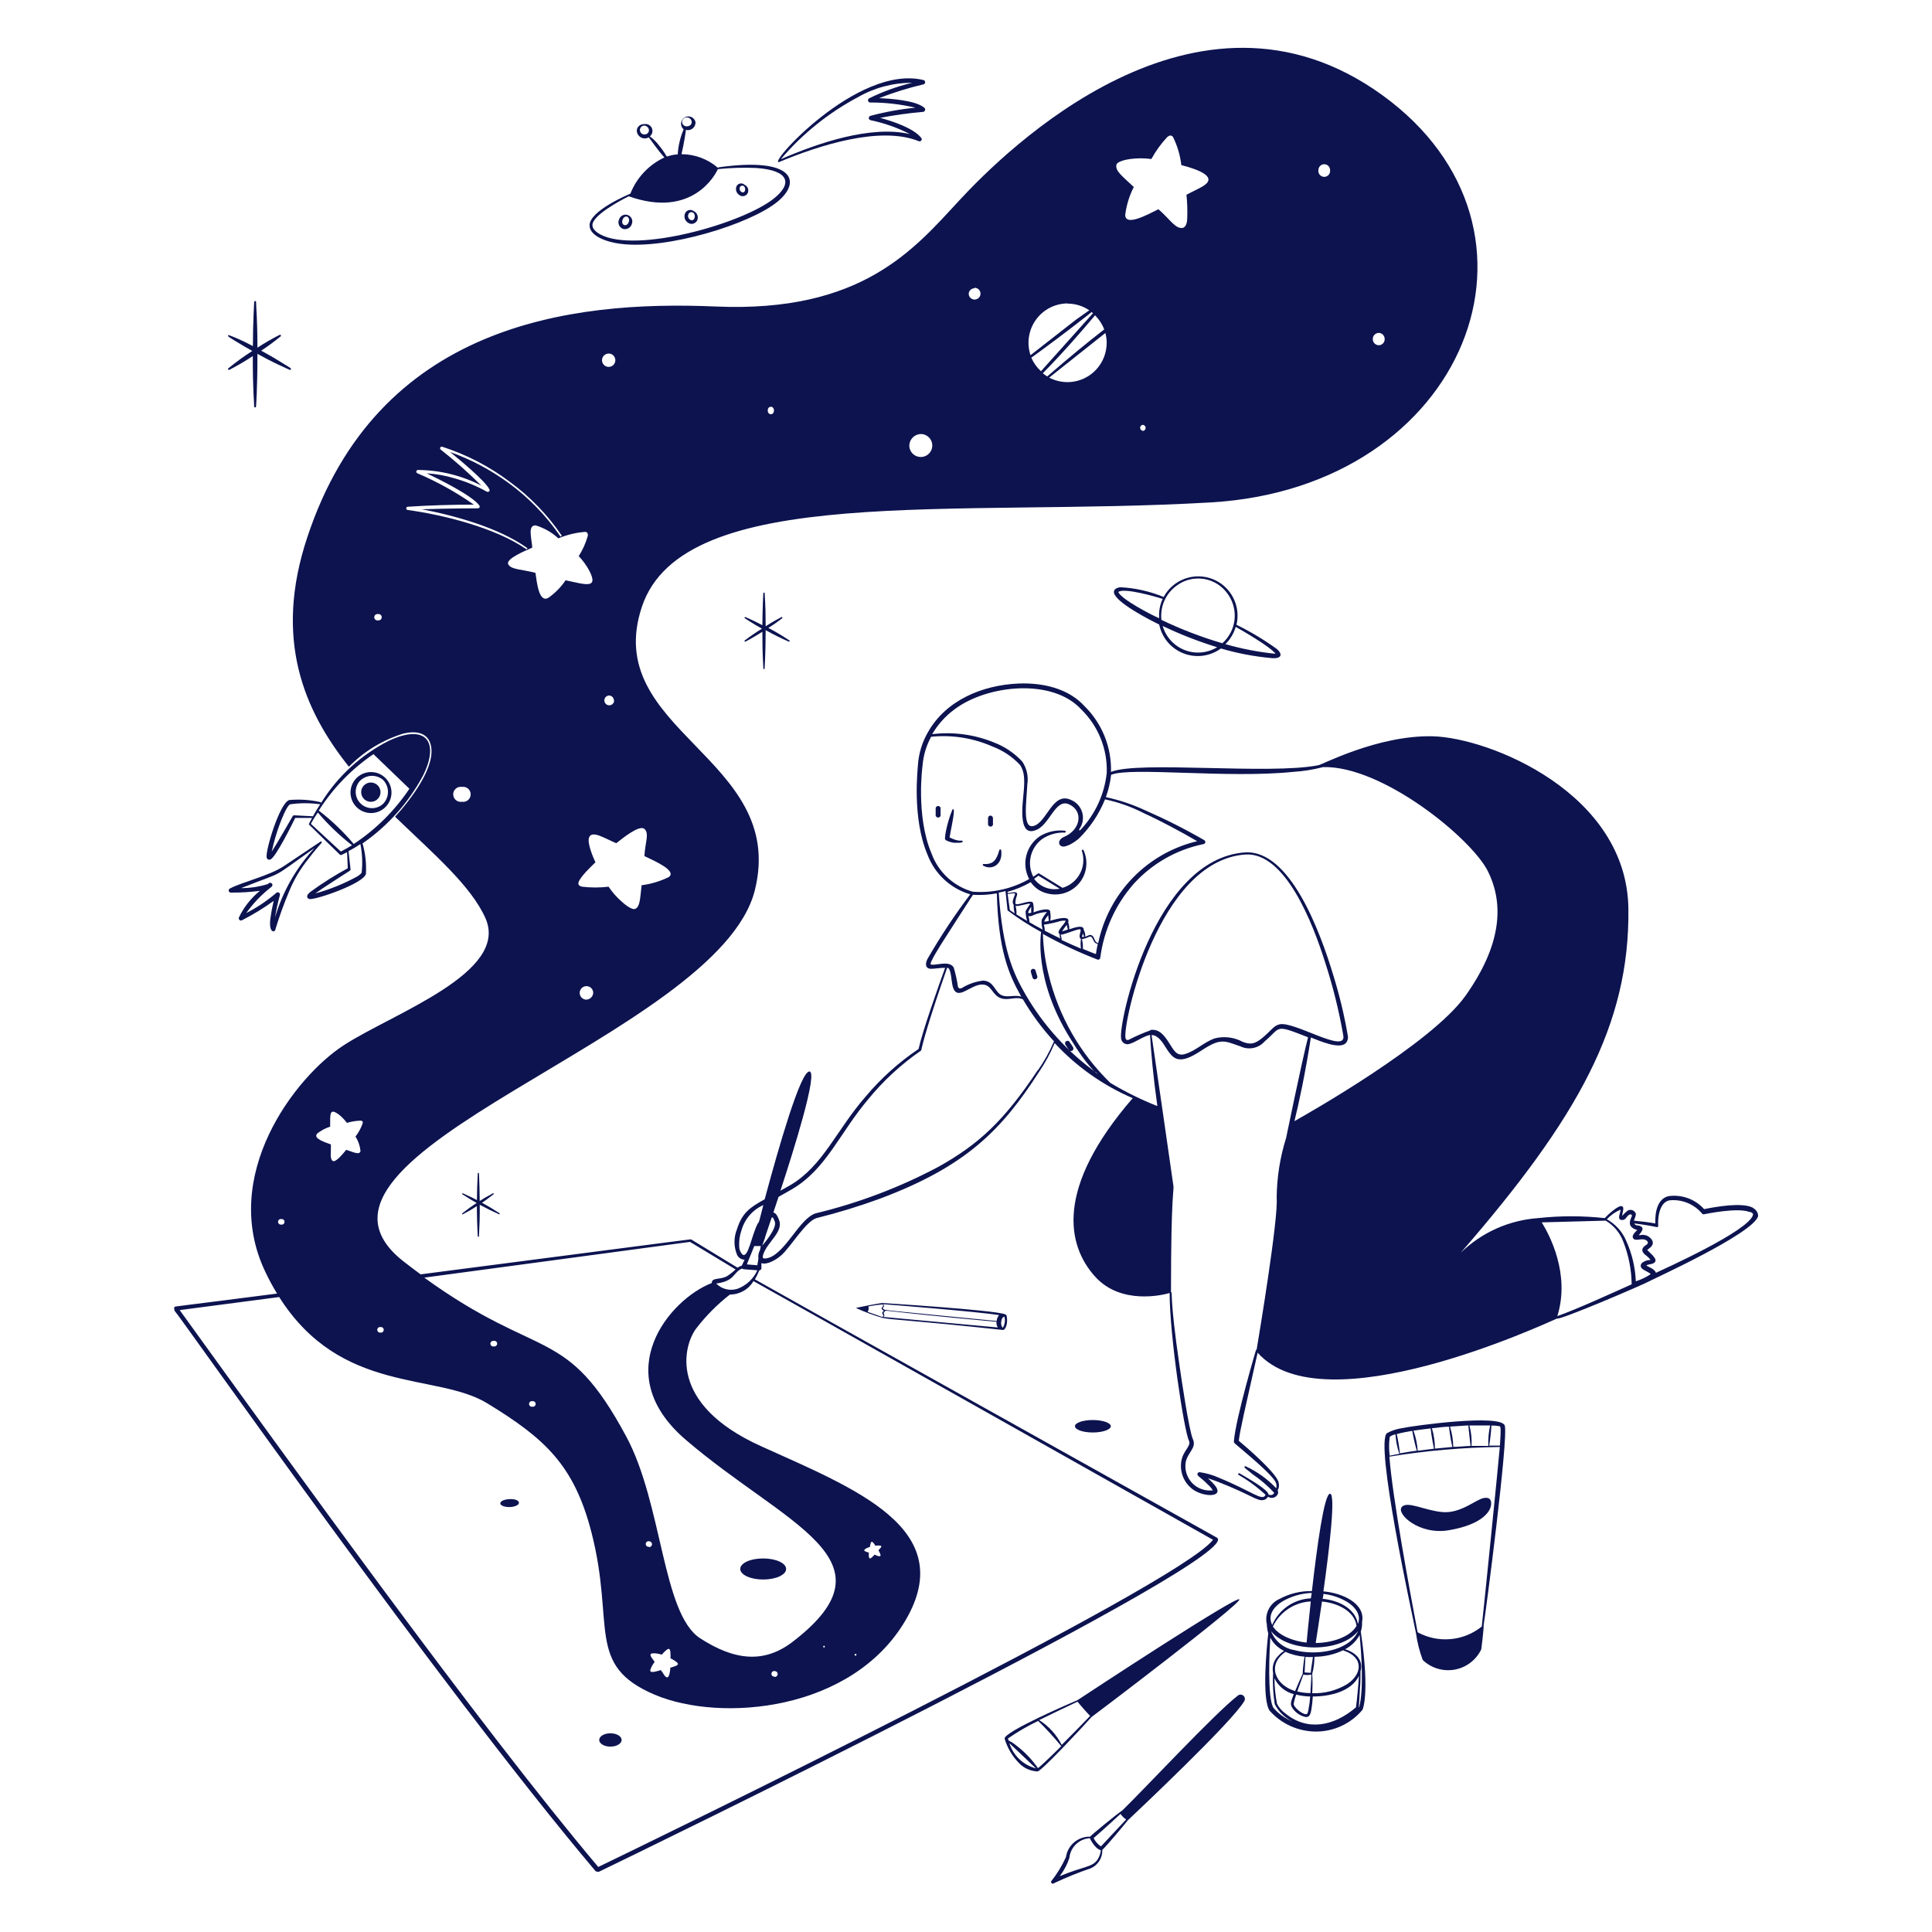 <svg width="207" height="207" viewBox="0 0 207 207" fill="none" xmlns="http://www.w3.org/2000/svg">
<g id="2. Being Creative 1">
<g id="Group">
<path id="Vector" fill-rule="evenodd" clip-rule="evenodd" d="M120.257 193.968C122.534 191.765 130.12 183.619 132.573 181.715C132.648 181.635 132.75 181.583 132.86 181.57C132.968 181.557 133.079 181.584 133.171 181.644C133.262 181.705 133.33 181.797 133.361 181.902C133.392 182.008 133.384 182.121 133.339 182.222C132.118 184.427 121.468 194.435 120.847 195.024C120.422 195.553 118.601 197.747 118.104 198.202C118.119 198.615 118.012 199.021 117.794 199.371C117.576 199.723 117.259 200 116.883 200.169C115.549 200.622 114.243 201.151 112.97 201.752C112.784 201.917 112.567 201.752 112.618 201.577C113.257 200.777 113.792 199.9 114.212 198.968C114.303 198.351 114.616 197.788 115.093 197.386C115.569 196.985 116.176 196.77 116.8 196.784C116.872 196.65 119.615 194.394 120.257 193.968ZM116.769 196.949C116.21 196.981 115.68 197.215 115.278 197.604C114.876 197.994 114.625 198.513 114.575 199.072C114.342 199.774 113.992 200.432 113.54 201.018C116.158 199.93 117.048 200.086 117.617 199.205C117.798 198.914 117.911 198.584 117.949 198.244C117.224 198.046 116.717 196.825 116.769 196.949ZM120.05 194.352C119.242 195.086 118.404 195.873 117.172 196.94C117.353 197.299 117.624 197.606 117.959 197.83L120.66 194.941C120.422 194.789 120.218 194.587 120.06 194.352H120.05ZM115.444 182.16C116.624 181.384 132.635 170.847 132.791 171.365C132.946 171.882 117.079 183.888 116.945 183.971C116.272 184.737 111.77 189.591 111.18 189.798C110.429 189.77 109.718 189.456 109.193 188.918C108.473 188.184 107.94 187.285 107.64 186.3C107.443 185.596 114.802 182.429 115.444 182.16ZM108.147 186.766C108.351 187.422 108.72 188.015 109.218 188.487C109.716 188.961 110.328 189.298 110.993 189.467C110.248 188.763 108.675 187.263 108.147 186.766ZM111.252 184.375C110.116 184.916 109.025 185.55 107.992 186.269C108.127 186.714 107.992 186.269 109.027 187.128C109.867 187.787 110.604 188.568 111.211 189.446C111.728 189.062 113.829 186.973 113.705 187.087C112.93 186.136 112.1 185.231 111.221 184.375H111.252ZM115.485 182.305C113.778 183.102 112.639 183.661 111.345 184.292C112.372 184.948 113.205 185.866 113.757 186.952C114.378 186.331 116.489 184.189 116.8 183.847C116.5 183.557 115.713 182.657 115.454 182.326L115.485 182.305ZM140.563 170.475C141.091 165.838 141.868 160.073 142.499 160.042C143.13 160.011 142.447 165.838 141.795 170.506C143.865 170.682 146.328 171.82 145.935 173.787C145.954 174.137 145.908 174.488 145.801 174.822C146.836 181.849 145.914 183.298 145.987 183.185C145.384 183.911 144.63 184.496 143.777 184.9C142.924 185.304 141.993 185.517 141.05 185.524C140.103 185.529 139.165 185.331 138.299 184.947C137.434 184.561 136.661 183.995 136.03 183.288C135.171 181.994 135.72 176.53 135.885 175.008C135.794 174.688 135.741 174.358 135.73 174.025C135.605 173.481 135.676 172.91 135.929 172.412C136.183 171.914 136.603 171.522 137.117 171.303C138.175 170.735 139.363 170.45 140.563 170.475ZM145.604 179.562C144.786 181.239 142.499 181.767 140.657 181.767C140.632 182.263 140.576 182.757 140.491 183.247C140.408 183.64 140.315 183.982 139.911 183.971C139.329 183.853 138.816 183.511 138.483 183.019C138.214 182.615 138.276 182.408 138.618 181.518C138.169 181.401 137.752 181.188 137.395 180.893C137.037 180.598 136.748 180.229 136.548 179.811C136.552 180.735 136.646 181.657 136.827 182.564C137.045 182.975 137.358 183.33 137.738 183.599C140.077 185.503 142.913 184.965 145.283 182.926C145.387 182.16 145.531 180.659 145.604 179.562ZM136.103 175.422C136.03 176.674 135.751 181.963 136.454 182.998C136.996 183.628 137.681 184.118 138.452 184.427C137.644 184.032 136.987 183.386 136.579 182.584C136.401 181.476 136.342 180.352 136.403 179.231C136.337 178.917 136.349 178.592 136.438 178.283C136.526 177.975 136.688 177.693 136.91 177.461C137.645 176.612 137.821 177.099 137.148 176.633C136.708 176.336 136.348 175.934 136.103 175.464V175.422ZM138.887 181.529C138.762 181.864 138.668 182.211 138.607 182.564C138.607 182.916 139.539 183.702 139.953 183.661C140.098 183.661 140.139 183.443 140.191 183.185C140.283 182.716 140.345 182.243 140.377 181.767C139.874 181.756 139.375 181.691 138.887 181.57V181.529ZM145.676 175.174C145.321 175.829 144.777 176.363 144.113 176.706C145.304 177.078 146.09 177.875 145.769 179.086C145.769 179.738 145.769 180.38 145.707 180.959C145.604 183.123 145.531 183.029 145.635 182.874C146.121 181.032 145.873 177.161 145.676 175.215V175.174ZM143.938 176.799C142.97 177.267 141.908 177.511 140.833 177.513C140.834 178.131 140.754 178.747 140.594 179.345C140.637 180.034 140.637 180.726 140.594 181.415C141.891 181.459 143.173 181.132 144.289 180.473C145.935 179.438 146.194 177.565 143.938 176.84V176.799ZM139.663 179.386C139.601 179.531 139.083 180.97 138.99 181.228C139.454 181.341 139.93 181.4 140.408 181.404C140.408 180.897 140.512 179.924 140.501 179.417C140.225 179.478 139.941 179.481 139.663 179.428V179.386ZM137.728 176.985C135.74 178.351 136.579 180.525 138.763 181.187C138.98 180.639 139.321 179.873 139.57 179.345C139.598 178.726 139.667 178.111 139.777 177.502C139.07 177.448 138.376 177.273 137.728 176.985ZM139.87 177.513L139.777 179.19C139.953 179.19 140.522 179.272 140.46 179.19C140.398 179.107 140.594 178.217 140.667 177.534C140.398 177.554 140.129 177.544 139.87 177.523V177.513ZM145.5 174.77C143.658 177.078 138.09 177.109 136.185 174.77C136.386 175.288 136.718 175.747 137.148 176.1C137.577 176.454 138.091 176.691 138.638 176.788C140.998 177.43 144.548 176.913 145.5 174.78V174.77ZM141.64 171.582C141.329 173.725 141.06 175.464 140.967 176.033C142.53 176.033 144.621 175.464 145.345 174.201C145.117 172.586 143.275 171.748 141.64 171.593V171.582ZM140.439 171.582C139.585 171.624 138.757 171.895 138.043 172.367C137.33 172.839 136.756 173.493 136.382 174.263C137.044 175.298 138.711 175.867 139.994 175.991C140.046 175.422 140.212 173.704 140.439 171.593V171.582ZM140.543 170.671C139.415 170.713 138.315 171.036 137.345 171.613C136.423 172.203 135.802 173.114 136.31 174.097C136.662 173.282 137.238 172.583 137.971 172.079C138.703 171.575 139.562 171.289 140.45 171.251L140.543 170.671ZM141.795 170.775C141.795 170.951 141.743 171.127 141.712 171.303C143.42 171.458 145.211 172.338 145.49 173.994C145.863 173.052 145.242 172.203 144.372 171.655C143.587 171.179 142.708 170.879 141.795 170.775ZM151.71 174.977C151.224 172.566 147.291 154.598 148.605 153.553C149.072 153.296 149.58 153.121 150.106 153.035C151.555 152.725 160.798 151.483 161.222 152.735C161.646 153.987 159.152 173.062 158.966 174.087C158.966 174.78 158.707 176.716 158.707 176.716C158.439 177.277 158.04 177.766 157.546 178.144C157.051 178.522 156.474 178.776 155.862 178.888C155.25 178.999 154.62 178.963 154.024 178.783C153.428 178.604 152.883 178.285 152.435 177.854C152.089 176.925 151.847 175.959 151.71 174.977ZM160.694 155.033C156.731 155.085 152.776 155.431 148.864 156.068C149.185 160.415 151.069 170.558 151.886 174.884C152.964 175.473 154.192 175.729 155.415 175.62C156.639 175.512 157.802 175.044 158.759 174.273C158.873 173.394 160.611 156.192 160.694 155.033ZM159.763 161.036C159.763 161.036 159.825 160.332 158.955 160.508C158.086 160.684 156.502 162.174 154.557 162.009C152.611 161.843 150.758 160.756 150.179 161.481C149.599 162.205 152.052 164.493 155.229 163.954C158.873 163.344 159.835 161.843 159.763 161.036ZM149.516 153.687C149.361 153.687 148.937 153.853 148.895 153.987C148.807 154.644 148.807 155.308 148.895 155.964L149.93 155.767C149.696 155.096 149.557 154.396 149.516 153.687ZM151.307 153.304C150.779 153.397 150.158 153.511 149.651 153.646C149.804 154.329 149.919 155.02 149.992 155.716C150.386 155.643 151.483 155.457 151.804 155.426C151.772 155.353 151.524 154.494 151.307 153.304ZM153.284 153.045C152.632 153.118 152.011 153.201 151.441 153.283C151.695 153.976 151.848 154.7 151.897 155.436L153.635 155.219C153.573 154.877 153.356 153.801 153.284 153.045ZM155.219 152.859C154.867 152.859 154.122 152.942 153.418 153.025C153.636 153.732 153.744 154.468 153.739 155.209L155.602 155.033C155.571 154.857 155.354 153.925 155.25 152.859H155.219ZM157.289 152.725L155.354 152.849C155.577 153.552 155.695 154.284 155.705 155.022C156.306 155.022 156.968 154.939 157.558 154.919C157.558 154.898 157.32 152.859 157.32 152.725H157.289ZM159.794 152.725C159.757 153.45 159.677 154.172 159.556 154.888H160.705C160.705 154.629 160.88 152.89 160.705 152.818C160.404 152.758 160.1 152.731 159.794 152.735V152.725ZM159.659 152.725H157.434C157.634 153.438 157.711 154.18 157.662 154.919H159.463C159.431 154.182 159.498 153.444 159.659 152.725ZM81.765 166.977C83.121 166.977 84.228 167.473 84.228 168.105C84.228 168.736 83.121 169.233 81.765 169.233C80.409 169.233 79.312 168.726 79.312 168.105C79.312 167.484 80.368 166.977 81.765 166.977ZM55.6 161.015C55.6 161.243 55.176 161.45 54.638 161.47C54.099 161.491 53.602 161.315 53.602 161.077C53.623 160.528 55.579 160.425 55.6 161.015Z" fill="#0C134F"/>
<path id="Vector_2" d="M65.402 187.138C66.065 187.138 66.602 186.818 66.602 186.424C66.602 186.03 66.065 185.71 65.402 185.71C64.739 185.71 64.201 186.03 64.201 186.424C64.201 186.818 64.739 187.138 65.402 187.138Z" fill="#0C134F"/>
<path id="Vector_3" fill-rule="evenodd" clip-rule="evenodd" d="M117.09 152.145C118.125 152.145 119.015 152.445 119.015 152.808C119.015 153.17 118.156 153.48 117.09 153.48C116.024 153.48 115.175 153.18 115.175 152.808C115.175 152.435 116.034 152.145 117.09 152.145ZM51.191 125.722C51.191 125.98 51.036 127.936 51.119 130.793C51.119 131.176 51.191 132.48 51.191 132.48C51.191 132.48 51.316 132.553 51.316 132.48C51.316 132.408 51.378 131.176 51.388 130.793C51.45 128.413 51.316 125.618 51.316 125.722C51.316 125.705 51.309 125.69 51.297 125.678C51.286 125.666 51.27 125.659 51.253 125.659C51.237 125.659 51.221 125.666 51.21 125.678C51.198 125.69 51.191 125.705 51.191 125.722ZM94.299 12.627C95.593 12.979 97.88 13.714 98.708 14.78C98.738 14.819 98.754 14.867 98.754 14.916C98.754 14.965 98.74 15.013 98.711 15.053C98.681 15.092 98.64 15.121 98.593 15.136C98.546 15.15 98.496 15.149 98.449 15.132C94.309 13.445 87.716 15.598 83.535 17.336C81.879 18.03 91.815 6.821 98.956 8.58C99.005 8.595 99.048 8.625 99.079 8.666C99.109 8.707 99.125 8.757 99.125 8.808C99.125 8.859 99.109 8.909 99.079 8.95C99.048 8.991 99.005 9.021 98.956 9.036C97.333 9.416 95.739 9.911 94.185 10.516C95.375 10.568 98.118 10.743 99.039 11.551C99.076 11.582 99.102 11.624 99.116 11.67C99.129 11.717 99.129 11.766 99.114 11.812C99.1 11.858 99.073 11.899 99.036 11.93C98.998 11.961 98.953 11.98 98.905 11.985C97.36 12.12 95.822 12.334 94.299 12.627ZM97.735 8.87C95.702 8.863 93.703 9.391 91.939 10.402C88.783 12.076 85.973 14.335 83.659 17.057C87.623 15.339 93.264 13.393 97.497 14.366C96.162 13.684 94.742 13.183 93.274 12.876C93.221 12.864 93.173 12.835 93.139 12.793C93.104 12.75 93.085 12.697 93.085 12.643C93.085 12.588 93.104 12.535 93.139 12.493C93.173 12.45 93.221 12.421 93.274 12.41C94.852 11.985 96.461 11.694 98.087 11.54C96.5 11.166 94.874 10.979 93.243 10.982C93.191 10.983 93.138 10.967 93.096 10.935C93.052 10.904 93.022 10.859 93.007 10.807C92.993 10.756 92.996 10.702 93.016 10.653C93.037 10.604 93.073 10.563 93.119 10.536C94.59 9.81 96.139 9.251 97.735 8.87ZM27.842 95.448C26.812 95.582 25.775 95.645 24.737 95.634C24.684 95.636 24.632 95.62 24.59 95.588C24.548 95.557 24.518 95.511 24.506 95.459C24.494 95.408 24.5 95.354 24.523 95.306C24.546 95.259 24.585 95.221 24.633 95.199C25.917 94.506 28.939 93.823 30.491 92.746L34.331 90.18C34.339 90.171 34.349 90.164 34.359 90.159C34.37 90.154 34.382 90.151 34.393 90.151C34.405 90.151 34.417 90.154 34.427 90.159C34.438 90.164 34.448 90.171 34.455 90.18C34.569 90.314 34.331 90.325 33.037 92.032C32.179 93.09 31.481 94.269 30.967 95.531C30.413 96.85 29.925 98.198 29.508 99.567C29.508 99.878 28.763 100.105 28.97 98.408C29.056 97.775 29.173 97.146 29.322 96.524C28.248 97.3 27.117 97.991 25.937 98.594C25.895 98.618 25.846 98.63 25.797 98.625C25.748 98.62 25.702 98.601 25.665 98.569C25.627 98.537 25.601 98.495 25.588 98.448C25.576 98.4 25.579 98.35 25.596 98.304C26.125 97.199 26.892 96.223 27.842 95.448ZM33.7 90.863C28.628 94.433 30.895 93.14 25.834 95.158C26.802 95.155 27.765 95.01 28.69 94.723L28.804 94.63C29.032 94.454 29.436 94.806 28.991 95.096C27.996 95.878 27.117 96.799 26.382 97.828C27.529 97.242 28.602 96.522 29.581 95.686C29.617 95.644 29.667 95.615 29.722 95.607C29.777 95.597 29.834 95.607 29.882 95.636C29.93 95.664 29.967 95.709 29.985 95.762C30.004 95.814 30.004 95.871 29.984 95.924C29.77 96.704 29.597 97.495 29.467 98.294C30.285 95.523 31.734 92.979 33.7 90.863ZM34.404 86.029C36.159 83.186 38.666 80.882 41.649 79.374C45.664 77.48 47.134 79.499 45.312 83.121C43.761 86.015 41.544 88.498 38.844 90.366C39.148 91.428 39.27 92.533 39.206 93.636C38.937 94.671 33.876 96.41 33.182 96.328C33.13 96.325 33.079 96.308 33.035 96.279C32.992 96.25 32.956 96.209 32.934 96.162C32.83 95.924 33.069 95.707 33.296 95.531C34.56 94.608 35.884 93.771 37.26 93.026L37.188 91.308L36.598 91.598C36.559 91.608 36.519 91.608 36.48 91.597C36.442 91.587 36.408 91.565 36.38 91.535L33.12 88.358C33.105 88.341 33.096 88.319 33.096 88.296C33.096 88.273 33.105 88.251 33.12 88.234C33.12 88.234 33.224 88.016 33.441 87.633H31.63C31.361 88.192 29.56 91.836 28.98 92.084C28.939 92.104 28.893 92.114 28.847 92.112C28.8 92.112 28.755 92.1 28.715 92.077C28.674 92.055 28.639 92.023 28.614 91.985C28.588 91.946 28.572 91.902 28.566 91.856C28.442 91.08 29.974 86.019 30.988 85.719C32.114 85.615 33.25 85.692 34.352 85.947C34.368 85.953 34.382 85.965 34.391 85.979C34.401 85.994 34.405 86.012 34.404 86.029ZM38.616 90.438C38.205 90.713 37.78 90.965 37.343 91.194L37.56 93.15C37.56 93.305 37.56 93.212 35.49 94.578C34.859 94.982 34.217 95.406 33.783 95.727C35.353 95.294 36.868 94.679 38.295 93.895C38.409 93.823 38.709 93.616 38.751 93.481C38.86 92.466 38.815 91.44 38.616 90.438ZM34.052 87.054C33.648 87.654 33.4 88.089 33.306 88.265L36.515 91.235C36.888 91.049 37.291 90.821 37.716 90.563C36.379 89.52 35.151 88.344 34.052 87.054ZM34.31 86.174C33.243 86.023 32.159 86.023 31.092 86.174C30.729 86.298 30.108 87.944 29.994 88.244C29.629 89.219 29.335 90.218 29.115 91.235C29.736 90.314 31.433 87.302 31.361 87.447C31.375 87.418 31.397 87.394 31.424 87.377C31.452 87.361 31.484 87.353 31.516 87.354L33.534 87.458C33.741 87.064 33.99 86.661 34.31 86.174ZM40.013 80.802C37.667 82.395 35.673 84.452 34.155 86.847C35.529 87.902 36.786 89.103 37.902 90.428C40.264 88.871 42.291 86.859 43.864 84.508L40.013 80.802ZM38.161 83.4C37.962 83.609 37.806 83.855 37.701 84.124C37.597 84.393 37.547 84.68 37.554 84.968C37.561 85.256 37.624 85.54 37.741 85.804C37.857 86.068 38.024 86.306 38.233 86.505C38.442 86.705 38.688 86.861 38.956 86.965C39.226 87.069 39.512 87.119 39.801 87.113C40.089 87.106 40.373 87.042 40.637 86.925C40.901 86.809 41.139 86.642 41.338 86.433C41.74 86.012 41.959 85.448 41.945 84.865C41.931 84.283 41.687 83.73 41.266 83.328C40.844 82.926 40.281 82.707 39.698 82.721C39.116 82.735 38.563 82.979 38.161 83.4ZM41.048 83.566C41.381 83.908 41.568 84.367 41.568 84.844C41.568 85.322 41.381 85.78 41.048 86.122C40.722 86.425 40.292 86.593 39.846 86.589C39.401 86.586 38.973 86.413 38.651 86.105C38.328 85.797 38.136 85.378 38.112 84.933C38.088 84.489 38.235 84.051 38.523 83.711C38.843 83.365 39.285 83.156 39.756 83.129C40.227 83.102 40.691 83.258 41.048 83.566ZM40.479 84.156C40.62 84.302 40.715 84.487 40.752 84.686C40.788 84.886 40.766 85.092 40.686 85.279C40.607 85.466 40.474 85.626 40.305 85.737C40.135 85.85 39.937 85.909 39.734 85.909C39.531 85.909 39.332 85.85 39.163 85.737C38.994 85.626 38.861 85.466 38.782 85.279C38.702 85.092 38.679 84.886 38.716 84.686C38.753 84.487 38.848 84.302 38.989 84.156C39.085 84.056 39.201 83.976 39.329 83.922C39.457 83.867 39.595 83.839 39.734 83.839C39.873 83.839 40.011 83.867 40.139 83.922C40.267 83.976 40.383 84.056 40.479 84.156Z" fill="#0C134F"/>
<path id="Vector_4" fill-rule="evenodd" clip-rule="evenodd" d="M73.247 13.859C73.152 13.778 73.078 13.677 73.03 13.562C72.982 13.448 72.962 13.324 72.971 13.2C72.981 13.076 73.019 12.956 73.084 12.85C73.148 12.744 73.237 12.655 73.342 12.59C73.448 12.525 73.567 12.485 73.691 12.475C73.815 12.465 73.939 12.484 74.054 12.531C74.169 12.578 74.271 12.652 74.352 12.746C74.433 12.84 74.49 12.952 74.52 13.072C74.527 13.202 74.504 13.333 74.451 13.452C74.399 13.572 74.319 13.677 74.218 13.76C74.117 13.842 73.998 13.9 73.871 13.928C73.743 13.956 73.611 13.954 73.485 13.921C73.485 14.024 73.33 15.173 73.019 16.519C74.457 16.524 75.845 17.046 76.931 17.988C76.947 17.959 76.973 17.938 77.004 17.926C85.077 16.788 85.915 19.458 83.317 21.601C80.398 24.012 71.435 26.776 66.488 26.123C65.194 25.968 63.186 25.368 63.166 24.147C63.166 22.573 67.378 20.824 67.544 20.741C68.219 19.033 69.522 17.648 71.187 16.871C70.452 16.074 69.686 14.915 69.51 14.718C68.631 15.194 67.803 14.066 68.475 13.486C68.624 13.356 68.817 13.289 69.014 13.3C69.178 13.267 69.348 13.29 69.498 13.365C69.647 13.441 69.767 13.564 69.837 13.716C69.908 13.868 69.925 14.039 69.886 14.202C69.848 14.365 69.755 14.51 69.624 14.614C69.972 14.865 70.283 15.165 70.546 15.504C72.036 17.305 70.773 16.684 72.615 16.539C72.67 15.616 72.884 14.709 73.247 13.859ZM67.368 21.031C66.436 21.487 63.435 23.101 63.476 24.136C63.476 24.478 63.776 24.819 64.325 25.119C68.175 27.189 79.633 23.94 82.955 21.238C84.849 19.717 84.652 18.258 81.05 17.999C79.669 17.936 78.286 17.978 76.91 18.123C76.652 18.723 74.157 23.443 67.368 21.031ZM66.333 23.495C66.288 23.59 66.263 23.695 66.261 23.8C66.259 23.906 66.279 24.011 66.32 24.109C66.361 24.206 66.422 24.294 66.499 24.367C66.576 24.439 66.668 24.495 66.768 24.53C66.867 24.554 66.97 24.559 67.071 24.544C67.172 24.529 67.269 24.494 67.357 24.441C67.444 24.388 67.52 24.318 67.581 24.236C67.642 24.153 67.685 24.06 67.709 23.96C67.771 23.778 67.758 23.578 67.672 23.405C67.587 23.233 67.436 23.101 67.254 23.039C67.071 22.977 66.872 22.991 66.699 23.076C66.526 23.162 66.395 23.312 66.333 23.495ZM67.182 23.205C67.637 23.412 67.326 24.24 66.892 24.116C66.457 23.991 66.685 23.112 67.182 23.205ZM74.323 22.615C74.25 22.56 74.165 22.523 74.076 22.505C73.986 22.488 73.894 22.49 73.806 22.513C73.717 22.536 73.635 22.578 73.565 22.637C73.495 22.696 73.439 22.77 73.402 22.853C73.323 23.038 73.315 23.247 73.379 23.438C73.444 23.629 73.578 23.789 73.754 23.888C73.838 23.94 73.933 23.973 74.031 23.983C74.129 23.994 74.229 23.983 74.322 23.95C74.415 23.917 74.5 23.864 74.57 23.794C74.64 23.724 74.694 23.64 74.727 23.546C74.785 23.369 74.776 23.176 74.701 23.004C74.627 22.833 74.493 22.694 74.323 22.615ZM74.24 22.76C74.654 23.07 74.385 23.795 73.951 23.546C73.516 23.298 73.744 22.553 74.24 22.77V22.76ZM79.778 19.8C79.717 19.743 79.645 19.701 79.567 19.677C79.488 19.652 79.405 19.645 79.323 19.657C79.242 19.669 79.164 19.7 79.096 19.746C79.027 19.792 78.97 19.853 78.929 19.924C78.849 20.09 78.832 20.279 78.882 20.456C78.931 20.633 79.044 20.786 79.198 20.886C79.267 20.943 79.347 20.983 79.434 21.004C79.52 21.025 79.61 21.027 79.698 21.009C79.785 20.991 79.867 20.954 79.938 20.901C80.009 20.847 80.067 20.779 80.109 20.7C80.147 20.619 80.168 20.532 80.172 20.443C80.176 20.354 80.163 20.264 80.132 20.18C80.101 20.097 80.054 20.02 79.993 19.954C79.932 19.889 79.859 19.836 79.778 19.8ZM79.695 19.934C80.005 20.224 79.788 20.804 79.426 20.555C79.064 20.307 79.27 19.727 79.695 19.934ZM69.014 13.455C69.147 13.46 69.275 13.515 69.371 13.609C69.466 13.702 69.523 13.828 69.531 13.962C69.526 14.082 69.474 14.195 69.387 14.278C69.301 14.361 69.186 14.407 69.065 14.407C69.003 14.411 68.94 14.402 68.881 14.381C68.822 14.36 68.768 14.328 68.721 14.286C68.627 14.202 68.57 14.083 68.563 13.957C68.556 13.831 68.6 13.707 68.684 13.613C68.769 13.519 68.887 13.462 69.014 13.455ZM73.599 12.575C73.733 12.58 73.86 12.635 73.956 12.729C74.051 12.823 74.109 12.949 74.116 13.082C74.111 13.202 74.059 13.316 73.972 13.399C73.886 13.481 73.77 13.528 73.65 13.528C73.584 13.54 73.515 13.539 73.449 13.523C73.382 13.507 73.321 13.478 73.267 13.436C73.213 13.394 73.169 13.341 73.138 13.281C73.106 13.22 73.088 13.154 73.084 13.086C73.081 13.018 73.091 12.95 73.116 12.887C73.141 12.824 73.179 12.766 73.227 12.719C73.276 12.671 73.335 12.635 73.399 12.612C73.463 12.589 73.531 12.58 73.599 12.586V12.575ZM124.676 63.963C125.161 63.063 125.958 62.371 126.917 62.015C127.875 61.659 128.931 61.664 129.886 62.028C130.841 62.394 131.631 63.093 132.108 63.998C132.586 64.902 132.718 65.949 132.48 66.944C134.002 67.685 135.456 68.557 136.827 69.552C137.427 70.09 137.344 70.587 136.278 70.515C134.427 70.35 132.596 70.003 130.814 69.48C130.243 69.896 129.577 70.163 128.876 70.255C128.176 70.347 127.464 70.261 126.805 70.005C126.146 69.749 125.562 69.332 125.107 68.792C124.652 68.252 124.34 67.605 124.2 66.913C123.165 66.416 119.573 64.563 119.356 63.518C119.284 63.135 119.656 62.959 120.05 62.918C121.64 63.001 123.204 63.355 124.676 63.963ZM132.397 67.161C132.195 67.865 131.813 68.503 131.29 69.014C133.048 69.521 134.85 69.867 136.672 70.049C136.082 69.283 133.246 67.648 132.397 67.161ZM124.572 67.068C124.741 67.65 125.04 68.186 125.449 68.634C125.858 69.082 126.364 69.429 126.928 69.649C127.493 69.87 128.101 69.957 128.705 69.904C129.308 69.851 129.891 69.66 130.41 69.345C128.411 68.732 126.459 67.971 124.572 67.068ZM130.969 68.921C131.696 68.273 132.159 67.379 132.27 66.412C132.381 65.444 132.131 64.469 131.569 63.673C131.274 63.239 130.894 62.869 130.451 62.587C130.008 62.304 129.513 62.115 128.995 62.031C128.476 61.946 127.946 61.969 127.437 62.096C126.927 62.224 126.449 62.454 126.032 62.773C125.47 63.187 125.026 63.741 124.747 64.381C124.466 65.02 124.36 65.722 124.438 66.416C126.544 67.425 128.728 68.263 130.969 68.921ZM124.572 64.17C123.807 63.922 120.432 62.949 119.822 63.425C120.06 64.17 123.424 65.919 124.2 66.24C124.141 65.529 124.269 64.816 124.572 64.17ZM49.535 127.957C50.785 128.778 52.1 129.495 53.468 130.1C53.481 130.104 53.495 130.103 53.508 130.099C53.521 130.094 53.532 130.084 53.539 130.072C53.547 130.06 53.55 130.046 53.548 130.032C53.546 130.018 53.54 130.006 53.53 129.996C52.279 129.177 50.964 128.461 49.597 127.854C49.584 127.849 49.569 127.85 49.556 127.855C49.543 127.86 49.532 127.869 49.525 127.881C49.518 127.892 49.515 127.907 49.517 127.921C49.519 127.935 49.525 127.948 49.535 127.957ZM27.096 37.084C27.096 34.579 27.241 32.22 27.241 32.323C27.248 32.302 27.261 32.284 27.279 32.272C27.296 32.259 27.317 32.252 27.339 32.252C27.361 32.252 27.382 32.259 27.4 32.272C27.418 32.284 27.431 32.302 27.438 32.323C27.438 33.079 27.572 33.751 27.582 37.25C28.347 36.752 29.139 36.296 29.953 35.883C29.963 35.877 29.976 35.872 29.988 35.87C30.001 35.868 30.014 35.868 30.026 35.871C30.039 35.874 30.051 35.879 30.061 35.887C30.072 35.894 30.08 35.904 30.087 35.915C30.094 35.925 30.099 35.938 30.101 35.95C30.103 35.963 30.102 35.976 30.099 35.988C30.097 36.001 30.091 36.013 30.084 36.023C30.076 36.033 30.067 36.042 30.056 36.049C29.394 36.593 28.703 37.1 27.986 37.571C29.477 38.388 29.777 38.606 30.491 39.04C31.205 39.475 31.215 39.475 31.163 39.578C31.112 39.682 31.06 39.641 30.346 39.309C29.632 38.978 29.145 38.771 27.582 37.912C27.582 41.876 27.427 43.687 27.427 43.584C27.42 43.605 27.407 43.623 27.39 43.636C27.372 43.648 27.351 43.655 27.329 43.655C27.307 43.655 27.286 43.648 27.268 43.636C27.25 43.623 27.237 43.605 27.23 43.584C27.23 42.839 27.086 42.187 27.086 38.15C26.278 38.685 25.442 39.176 24.581 39.62C24.57 39.627 24.558 39.631 24.545 39.633C24.533 39.636 24.52 39.635 24.507 39.632C24.495 39.629 24.483 39.624 24.473 39.617C24.462 39.609 24.453 39.6 24.446 39.589C24.44 39.578 24.435 39.566 24.433 39.553C24.431 39.541 24.431 39.528 24.434 39.515C24.437 39.503 24.442 39.491 24.45 39.48C24.457 39.47 24.466 39.461 24.477 39.454C25.292 38.787 26.146 38.168 27.034 37.602C26.195 37.136 25.926 36.97 25.264 36.567C24.602 36.163 24.384 36.039 24.436 35.925C24.456 35.911 24.479 35.903 24.503 35.903C24.527 35.903 24.551 35.911 24.571 35.925C25.875 36.411 26.651 36.856 27.096 37.084Z" fill="#0C134F"/>
<path id="Vector_5" fill-rule="evenodd" clip-rule="evenodd" d="M49.598 130.099C50.757 129.491 51.856 128.774 52.879 127.957C52.951 127.957 52.879 127.812 52.816 127.853C51.658 128.462 50.559 129.18 49.535 129.996C49.473 130.037 49.535 130.141 49.598 130.099ZM81.683 67.689C81.683 70.597 81.786 71.063 81.786 71.591C81.782 71.602 81.78 71.614 81.781 71.625C81.782 71.637 81.787 71.648 81.793 71.658C81.8 71.668 81.809 71.676 81.819 71.681C81.83 71.687 81.841 71.69 81.853 71.69C81.865 71.69 81.877 71.687 81.887 71.681C81.898 71.676 81.907 71.668 81.913 71.658C81.92 71.648 81.924 71.637 81.925 71.625C81.927 71.614 81.925 71.602 81.921 71.591C81.921 71.694 82.034 70.017 82.034 67.513C82.837 67.967 83.662 68.378 84.508 68.744C84.591 68.744 84.663 68.662 84.581 68.62C83.852 68.133 83.099 67.684 82.324 67.275C82.837 66.958 83.331 66.613 83.804 66.24C83.818 66.229 83.828 66.214 83.831 66.196C83.835 66.179 83.832 66.161 83.823 66.146C83.814 66.13 83.8 66.119 83.783 66.113C83.766 66.108 83.748 66.109 83.732 66.115C83.732 66.115 82.883 66.55 82.034 67.099C82.034 64.522 81.931 63.994 81.931 63.559C81.931 63.54 81.923 63.522 81.91 63.508C81.896 63.494 81.878 63.487 81.859 63.487C81.839 63.487 81.821 63.494 81.807 63.508C81.794 63.522 81.786 63.54 81.786 63.559C81.786 63.456 81.693 65.225 81.683 66.985C81.382 66.83 80.782 66.509 79.871 66.115C79.788 66.115 79.716 66.198 79.799 66.24C79.882 66.281 80.565 66.767 81.641 67.358C81.004 67.743 80.389 68.165 79.799 68.62C79.716 68.62 79.799 68.796 79.871 68.744C79.768 68.796 80.544 68.413 81.683 67.689ZM107.702 140.822C106.574 140.356 94.672 139.621 94.568 139.611C94.247 139.611 91.929 140.077 91.774 140.118C91.618 140.16 91.774 140.118 91.774 140.17C92.678 140.583 93.613 140.929 94.568 141.205C95.603 141.422 97.673 141.443 107.485 142.499C107.671 142.499 108.065 141.857 107.837 140.925C107.826 140.894 107.754 140.853 107.702 140.822ZM94.516 141.101L92.954 140.553C93.014 140.47 93.054 140.374 93.067 140.273C93.082 140.173 93.072 140.069 93.036 139.973C93.543 139.871 94.054 139.798 94.568 139.756C94.817 140.004 94.154 140.097 94.651 140.418C94.713 140.418 94.723 140.418 94.651 140.491C94.625 140.504 94.602 140.522 94.583 140.544C94.563 140.567 94.549 140.593 94.54 140.621C94.532 140.649 94.528 140.679 94.532 140.707C94.534 140.737 94.544 140.765 94.558 140.791C94.641 140.936 94.734 140.998 94.516 141.101ZM94.641 141.101C94.93 140.946 94.537 140.708 94.734 140.584C95.168 140.284 93.098 140.367 106.771 141.619C106.742 141.832 106.79 142.048 106.905 142.23L94.641 141.101ZM106.781 141.536C106.315 141.484 94.858 140.398 94.785 140.336C94.713 140.273 94.527 140.222 94.62 140.097C94.713 139.973 94.765 139.859 94.62 139.735C94.723 139.735 104.877 140.543 107.04 140.905C106.889 141.09 106.798 141.318 106.781 141.557V141.536ZM107.444 142.25C107.371 142.178 107.361 142.199 107.288 141.992C107.216 141.785 107.288 141.081 107.619 141.081C107.67 141.281 107.681 141.489 107.651 141.693C107.62 141.897 107.55 142.094 107.444 142.271V142.25ZM114.637 111.707C114.626 111.669 114.606 111.634 114.579 111.605C114.552 111.575 114.52 111.552 114.482 111.537C114.446 111.521 114.406 111.514 114.366 111.517C114.326 111.518 114.288 111.529 114.253 111.548C114.218 111.567 114.187 111.593 114.163 111.625C114.14 111.656 114.124 111.694 114.116 111.732C114.108 111.771 114.109 111.812 114.118 111.851C114.128 111.889 114.146 111.925 114.171 111.956C114.275 112.121 114.378 112.287 114.492 112.453C114.507 112.488 114.531 112.52 114.56 112.546C114.589 112.572 114.624 112.591 114.662 112.602C114.699 112.613 114.739 112.617 114.776 112.61C114.815 112.605 114.852 112.591 114.885 112.57C114.918 112.548 114.946 112.52 114.966 112.487C114.987 112.454 115.001 112.417 115.005 112.378C115.01 112.34 115.007 112.3 114.995 112.263C114.983 112.226 114.964 112.191 114.937 112.163C114.885 112.018 114.73 111.863 114.637 111.707ZM101.741 89.724C101.803 89.238 102.372 86.764 102.155 86.712C102.143 86.707 102.13 86.705 102.117 86.705C102.104 86.706 102.091 86.71 102.079 86.716C102.067 86.722 102.056 86.73 102.049 86.74C102.04 86.75 102.034 86.761 102.031 86.774C101.737 87.497 101.512 88.245 101.358 89.01C101.299 89.279 101.261 89.552 101.244 89.828C101.246 89.87 101.258 89.911 101.279 89.947C101.301 89.984 101.332 90.013 101.368 90.034C101.628 90.166 101.908 90.254 102.196 90.293C102.424 90.293 103.231 90.355 103.138 90.138C103.045 89.921 102.921 90.314 101.741 89.724ZM106.388 88.223V87.685C106.388 87.312 105.87 87.261 105.86 87.685V88.275C105.857 88.314 105.863 88.353 105.877 88.39C105.891 88.427 105.913 88.46 105.94 88.487C105.969 88.515 106.002 88.535 106.039 88.548C106.076 88.561 106.116 88.567 106.155 88.562C106.194 88.559 106.232 88.546 106.265 88.526C106.299 88.506 106.328 88.479 106.35 88.447C106.372 88.415 106.387 88.378 106.394 88.34C106.401 88.301 106.398 88.261 106.388 88.223ZM107.071 91.08C106.74 92.322 106.295 92.508 105.757 92.57C105.646 92.579 105.536 92.579 105.425 92.57C105.401 92.562 105.374 92.564 105.35 92.575C105.327 92.588 105.31 92.607 105.301 92.632C105.293 92.657 105.295 92.684 105.306 92.707C105.318 92.731 105.339 92.748 105.363 92.757C106.264 93.274 107.495 92.643 107.268 91.08C107.261 91.059 107.248 91.041 107.231 91.028C107.212 91.015 107.191 91.008 107.169 91.008C107.148 91.008 107.126 91.015 107.109 91.028C107.091 91.041 107.078 91.059 107.071 91.08ZM110.963 104.017C110.957 103.984 110.944 103.951 110.925 103.922C110.906 103.893 110.882 103.867 110.854 103.848C110.825 103.828 110.794 103.815 110.76 103.807C110.726 103.8 110.692 103.799 110.657 103.805C110.624 103.811 110.591 103.824 110.562 103.842C110.533 103.861 110.508 103.885 110.488 103.914C110.468 103.942 110.454 103.974 110.447 104.008C110.44 104.041 110.439 104.077 110.445 104.111C110.489 104.303 110.545 104.493 110.611 104.68C110.614 104.719 110.626 104.758 110.646 104.793C110.666 104.827 110.693 104.856 110.725 104.88C110.758 104.902 110.796 104.918 110.835 104.924C110.874 104.931 110.914 104.928 110.953 104.918C110.991 104.907 111.026 104.887 111.056 104.861C111.087 104.834 111.11 104.802 111.126 104.765C111.142 104.729 111.15 104.689 111.148 104.649C111.146 104.609 111.136 104.57 111.118 104.535C111.056 104.359 111.004 104.183 110.963 104.017ZM100.778 86.681C100.786 86.642 100.785 86.602 100.776 86.563C100.766 86.524 100.748 86.489 100.722 86.458C100.697 86.427 100.665 86.402 100.63 86.385C100.594 86.368 100.554 86.359 100.514 86.359C100.475 86.359 100.435 86.368 100.4 86.385C100.363 86.402 100.331 86.427 100.306 86.458C100.281 86.489 100.263 86.524 100.254 86.563C100.243 86.602 100.243 86.642 100.25 86.681V87.271C100.243 87.31 100.243 87.35 100.254 87.389C100.263 87.427 100.281 87.463 100.306 87.494C100.331 87.525 100.363 87.55 100.4 87.567C100.435 87.584 100.475 87.593 100.514 87.593C100.554 87.593 100.594 87.584 100.63 87.567C100.665 87.55 100.697 87.525 100.722 87.494C100.748 87.463 100.766 87.427 100.776 87.389C100.785 87.35 100.786 87.31 100.778 87.271C100.766 87.074 100.766 86.878 100.778 86.681ZM182.595 130.037C182.533 130.048 182.595 130.037 182.595 130.037V130.037Z" fill="#0C134F"/>
<path id="Vector_6" fill-rule="evenodd" clip-rule="evenodd" d="M187.759 129.375C186.611 128.816 183.878 129.282 182.584 129.551C182.109 129.02 181.51 128.615 180.84 128.374C180.169 128.131 179.449 128.06 178.745 128.164C177.585 128.454 177.306 129.882 177.358 131.083C176.612 130.948 175.805 130.855 175.06 130.783C175.122 130.555 175.319 130.234 175.257 130.006C175.223 129.925 175.172 129.852 175.108 129.792C175.044 129.732 174.967 129.687 174.883 129.66C174.8 129.632 174.711 129.622 174.624 129.633C174.536 129.642 174.452 129.671 174.377 129.717C174.171 129.881 173.98 130.065 173.808 130.265C173.808 129.903 174.108 129.323 173.746 129.23C173.383 129.137 172.255 130.151 171.934 130.513C169.557 130.252 167.16 130.252 164.782 130.513C161.67 130.737 158.738 132.053 156.502 134.229C169.088 119.739 174.615 109.782 174.47 97.373C174.325 84.963 159.576 79.043 153.511 78.888C147.622 78.743 141.547 81.993 141.236 81.993C135.916 83.028 121.964 81.486 119.035 82.707C119.072 81.395 118.836 80.091 118.345 78.874C117.853 77.658 117.116 76.556 116.179 75.638C114.502 73.806 111.821 73.123 109.099 73.237C105.218 73.412 101.368 75.037 99.443 78.412C98.805 79.504 98.43 80.73 98.346 81.993C98.346 82.314 97.683 87.592 99.381 91.587C99.764 92.599 100.376 93.508 101.17 94.242C101.964 94.977 102.917 95.517 103.955 95.82C102.282 98.039 100.748 100.358 99.36 102.765C99.039 103.438 99.277 103.8 99.743 103.8C100.209 103.8 100.83 103.676 101.264 103.697C100.581 105.57 98.843 110.455 98.418 112.391C96.29 113.823 94.374 115.548 92.726 117.514C89.621 121.074 88.172 124.935 84.653 126.994L83.618 127.574C85.025 123.3 87.685 114.813 86.723 114.802C85.76 114.792 83.421 122.958 81.931 128.495C80.337 129.375 79.529 129.934 78.971 131.673C78.788 132.112 78.695 132.583 78.695 133.06C78.695 133.536 78.788 134.007 78.971 134.446C79.037 134.587 79.139 134.71 79.266 134.8C79.392 134.891 79.54 134.947 79.695 134.964C79.82 134.964 79.82 134.85 79.478 135.606C79.315 135.652 79.161 135.726 79.022 135.823L74.044 132.79C73.93 132.79 75.358 132.594 45.064 136.537C44.495 136.113 43.894 135.668 43.273 135.181C28.39 123.6 76.994 111.169 80.885 95.344C84.373 81.175 64.325 78.318 68.776 65.008C73.226 51.698 102.331 55.424 129.727 53.83C157.123 52.236 168.022 24.581 148.078 10.174C128.133 -4.233 107.64 16.229 102.796 21.456C97.953 26.682 92.364 33.524 76.673 32.84C60.983 32.157 40.448 34.817 32.923 57.567C29.301 68.455 32.551 76.093 37.384 82.148C39.003 80.501 41.005 79.281 43.211 78.598C44.495 78.287 45.768 78.453 46.13 79.726C46.813 82.065 43.977 85.698 42.332 87.509C46.472 91.504 50.446 94.878 52.009 98.366C54.617 104.224 42.114 108.561 36.836 111.987C31.557 115.413 23.495 126.011 28.442 136.299C28.814 137.087 29.228 137.854 29.684 138.597C19.189 139.953 18.827 139.953 18.723 140.015C18.62 140.077 18.651 140.263 18.723 140.367H18.651C19.582 141.402 46.999 180.587 63.828 200.5L64.129 200.562C67.772 198.812 133.888 166.718 130.369 164.741C130.369 164.741 82.034 137.758 80.885 137.075C81.065 136.767 81.221 136.445 81.351 136.113C81.409 136.108 81.463 136.084 81.504 136.045C81.546 136.005 81.572 135.952 81.579 135.895V135.337C82.221 135.554 83.225 134.933 83.742 134.467C84.777 133.515 86.329 130.865 87.478 130.513C89.769 129.943 92.029 129.252 94.247 128.443C103.469 124.987 107.299 121.116 111.314 114.864C111.978 113.888 112.543 112.848 113.001 111.759C115.345 114.29 118.194 116.3 121.364 117.659C113.001 127.315 114.316 133.443 117.338 136.786C120.101 139.839 124.583 138.762 125.318 138.535C125.318 143.13 126.87 153.335 127.388 154.36C127.657 154.95 126.757 155.395 126.57 156.564C126.473 157.159 126.55 157.768 126.792 158.32C127.034 158.872 127.432 159.34 127.936 159.669C129.085 160.394 131.041 160.435 130.276 159.286C130.02 158.958 129.732 158.657 129.416 158.386C129.717 158.479 130.048 158.603 130.451 158.748C134.229 160.228 134.726 160.901 135.419 160.704C135.513 160.683 135.6 160.641 135.675 160.582C135.75 160.523 135.811 160.448 135.854 160.363C135.937 160.42 136.031 160.459 136.129 160.477C136.228 160.496 136.329 160.493 136.428 160.47C136.525 160.446 136.617 160.403 136.696 160.341C136.776 160.28 136.842 160.202 136.889 160.114C136.925 160.047 136.944 159.973 136.944 159.897C136.944 159.821 136.925 159.747 136.889 159.68C137.02 159.459 137.065 159.197 137.013 158.945C137.013 158.013 133.453 154.971 132.728 154.37C132.832 153.335 133.381 151.038 134.747 144.931C141.805 152.89 165.538 141.826 166.832 141.267C167.049 141.495 175.816 137.758 176.83 137.22C176.726 137.22 187.946 132.149 188.37 130.286C188.37 129.851 188.091 129.572 187.759 129.375ZM147.726 35.666C147.897 35.671 148.059 35.744 148.177 35.868C148.295 35.992 148.36 36.157 148.357 36.328C148.36 36.413 148.346 36.498 148.316 36.578C148.285 36.657 148.239 36.73 148.18 36.792C148.122 36.853 148.051 36.903 147.973 36.937C147.895 36.971 147.811 36.989 147.726 36.991C147.64 36.989 147.556 36.971 147.477 36.937C147.399 36.903 147.327 36.854 147.268 36.792C147.208 36.731 147.162 36.658 147.13 36.579C147.099 36.499 147.083 36.414 147.084 36.328C147.083 36.243 147.099 36.158 147.13 36.078C147.162 35.998 147.208 35.926 147.268 35.864C147.327 35.803 147.399 35.754 147.477 35.719C147.556 35.685 147.64 35.667 147.726 35.666ZM141.878 17.595C141.962 17.595 142.044 17.612 142.122 17.644C142.2 17.676 142.269 17.724 142.328 17.784C142.387 17.843 142.433 17.914 142.464 17.992C142.495 18.07 142.511 18.153 142.509 18.237C142.521 18.326 142.514 18.416 142.487 18.502C142.461 18.588 142.417 18.667 142.357 18.734C142.298 18.802 142.225 18.856 142.144 18.892C142.062 18.93 141.973 18.949 141.883 18.949C141.793 18.949 141.705 18.93 141.623 18.892C141.541 18.856 141.468 18.802 141.409 18.734C141.35 18.667 141.306 18.588 141.279 18.502C141.253 18.416 141.246 18.326 141.257 18.237C141.256 18.154 141.271 18.071 141.301 17.994C141.332 17.917 141.377 17.847 141.435 17.787C141.492 17.727 141.561 17.68 141.637 17.647C141.713 17.614 141.795 17.596 141.878 17.595ZM122.42 46.151C122.346 46.137 122.279 46.098 122.231 46.041C122.183 45.983 122.157 45.91 122.157 45.835C122.157 45.76 122.183 45.687 122.231 45.629C122.279 45.572 122.346 45.533 122.42 45.519C122.506 45.519 122.59 45.553 122.65 45.615C122.711 45.676 122.746 45.759 122.746 45.845C122.746 45.932 122.711 46.015 122.65 46.076C122.59 46.137 122.506 46.171 122.42 46.171V46.151ZM119.605 17.719C119.605 17.305 120.64 17.098 121.095 17.036C121.847 16.937 122.61 16.937 123.362 17.036C123.828 16.18 124.402 15.387 125.069 14.676C125.287 14.5 125.483 14.438 125.68 14.676C126.149 15.621 126.449 16.64 126.57 17.688C128.174 18.102 130.41 18.868 129.065 19.831C128.651 20.131 127.916 20.441 127.119 20.866C127.209 21.701 127.236 22.541 127.202 23.381C127.202 23.764 127.098 24.343 126.715 24.416C125.939 24.55 125.339 23.474 124.117 22.418C122.948 22.998 120.609 24.281 120.557 23.049C120.684 21.999 120.996 20.979 121.478 20.038C120.288 18.909 119.532 18.361 119.605 17.74V17.719ZM118.57 36.753C118.567 37.475 118.379 38.185 118.022 38.813C117.666 39.441 117.153 39.967 116.534 40.34C115.915 40.712 115.21 40.919 114.488 40.94C113.766 40.96 113.05 40.794 112.411 40.458L118.435 35.676C118.527 36.035 118.577 36.403 118.58 36.773L118.57 36.753ZM118.311 35.294C116.655 36.566 114.43 38.398 112.204 40.334C112.037 40.233 111.878 40.119 111.728 39.992C113.891 37.809 116.013 35.345 117.328 33.782C117.761 34.219 118.099 34.741 118.321 35.314L118.311 35.294ZM117.1 33.565C116.686 34.01 113.084 38.067 111.532 39.775C111.09 39.369 110.737 38.876 110.497 38.326C112.07 37.188 114.212 35.604 116.593 33.731L116.965 33.431L117.1 33.565ZM114.378 32.53C115.209 32.529 116.02 32.778 116.707 33.244L115.247 34.279C114.916 34.528 112.401 36.504 110.414 38.057C110.203 37.426 110.145 36.754 110.243 36.096C110.342 35.439 110.595 34.814 110.982 34.273C111.369 33.731 111.878 33.289 112.468 32.983C113.058 32.677 113.713 32.514 114.378 32.509V32.53ZM104.401 30.833C104.526 30.828 104.651 30.862 104.757 30.929C104.864 30.996 104.947 31.093 104.998 31.208C105.049 31.323 105.065 31.45 105.043 31.574C105.021 31.698 104.963 31.812 104.875 31.902C104.788 31.993 104.676 32.055 104.552 32.081C104.429 32.107 104.301 32.096 104.185 32.049C104.068 32.002 103.968 31.921 103.898 31.817C103.828 31.713 103.79 31.59 103.79 31.464C103.8 31.306 103.871 31.159 103.986 31.051C104.101 30.944 104.253 30.884 104.411 30.884L104.401 30.833ZM98.698 46.502C98.939 46.511 99.174 46.59 99.37 46.73C99.567 46.87 99.719 47.065 99.806 47.291C99.892 47.516 99.911 47.763 99.859 47.999C99.807 48.235 99.687 48.45 99.513 48.619C99.339 48.787 99.119 48.9 98.882 48.944C98.644 48.988 98.398 48.962 98.176 48.867C97.953 48.773 97.763 48.615 97.63 48.414C97.496 48.212 97.425 47.976 97.425 47.734C97.433 47.403 97.571 47.088 97.809 46.858C98.047 46.627 98.367 46.5 98.698 46.502ZM82.593 43.584C83.038 43.584 83.038 44.381 82.593 44.381C82.148 44.381 82.138 43.584 82.593 43.584ZM40.5 66.468C40.451 66.476 40.4 66.474 40.352 66.461C40.304 66.448 40.259 66.425 40.221 66.393C40.183 66.361 40.152 66.321 40.131 66.275C40.11 66.23 40.099 66.181 40.099 66.131C40.099 66.081 40.11 66.032 40.131 65.987C40.152 65.942 40.183 65.902 40.221 65.87C40.259 65.838 40.304 65.814 40.352 65.801C40.4 65.788 40.451 65.786 40.5 65.795C40.549 65.786 40.599 65.788 40.648 65.801C40.696 65.814 40.74 65.838 40.779 65.87C40.817 65.902 40.847 65.942 40.868 65.987C40.89 66.032 40.901 66.081 40.901 66.131C40.901 66.181 40.89 66.23 40.868 66.275C40.847 66.321 40.817 66.361 40.779 66.393C40.74 66.425 40.696 66.448 40.648 66.461C40.599 66.474 40.549 66.476 40.5 66.468ZM62.752 107.102C62.613 107.085 62.482 107.03 62.374 106.941C62.266 106.852 62.186 106.733 62.144 106.6C62.102 106.466 62.099 106.323 62.137 106.188C62.174 106.053 62.25 105.932 62.355 105.839C62.46 105.747 62.589 105.686 62.728 105.666C62.866 105.645 63.008 105.665 63.135 105.723C63.263 105.78 63.37 105.874 63.446 105.993C63.521 106.11 63.561 106.248 63.559 106.388C63.546 106.589 63.454 106.777 63.303 106.91C63.152 107.045 62.954 107.113 62.752 107.102ZM65.205 37.881C65.347 37.879 65.486 37.919 65.605 37.996C65.724 38.074 65.817 38.184 65.872 38.315C65.928 38.445 65.944 38.589 65.917 38.728C65.891 38.867 65.824 38.995 65.724 39.096C65.625 39.197 65.498 39.266 65.359 39.295C65.22 39.323 65.076 39.309 64.945 39.256C64.814 39.202 64.701 39.111 64.623 38.993C64.544 38.875 64.501 38.737 64.501 38.595C64.501 38.407 64.575 38.227 64.707 38.094C64.839 37.96 65.018 37.884 65.205 37.881ZM65.805 75.048C65.804 75.149 65.775 75.248 65.719 75.332C65.664 75.417 65.585 75.484 65.493 75.525C65.401 75.566 65.298 75.58 65.198 75.565C65.099 75.549 65.005 75.506 64.929 75.439C64.853 75.372 64.798 75.285 64.77 75.188C64.743 75.091 64.743 74.988 64.772 74.891C64.801 74.794 64.858 74.708 64.934 74.642C65.011 74.576 65.105 74.534 65.205 74.52C65.278 74.514 65.351 74.524 65.42 74.547C65.489 74.572 65.552 74.61 65.606 74.659C65.659 74.709 65.702 74.769 65.731 74.836C65.76 74.903 65.775 74.975 65.774 75.048H65.805ZM66.043 90.335C66.664 89.848 68.496 88.337 69.045 88.813C69.594 89.289 69.117 90.293 69.045 91.722C70.194 92.27 72.574 93.316 71.643 93.978C70.731 94.424 69.752 94.717 68.745 94.847C68.569 96.348 68.579 97.114 68.072 97.373C67.72 97.538 66.944 96.907 66.654 96.638C66.097 96.163 65.61 95.612 65.205 95.003C64.26 95.117 63.304 95.117 62.359 95.003C62.11 94.941 61.924 94.827 61.976 94.578C62.09 94.009 63.373 92.798 63.797 92.394C63.528 91.805 62.897 90.324 63.114 89.734C63.425 88.917 64.76 89.817 66.012 90.335H66.043ZM62.68 56.987C62.897 56.987 63.011 57.142 62.98 57.411C62.763 58.179 62.436 58.912 62.007 59.585C62.451 60.05 62.83 60.572 63.135 61.137C64.17 63.135 62.731 62.628 60.599 62.172C60.097 62.92 59.458 63.566 58.716 64.077C57.753 64.553 57.536 62.524 57.37 61.376C55.911 60.992 54.752 61.044 54.451 60.454C54.151 59.864 56.387 58.964 57.029 58.674C56.956 57.639 56.511 56.252 57.401 56.294C58.303 56.566 59.132 57.04 59.823 57.681C60.733 57.3 61.697 57.066 62.68 56.987ZM49.494 85.905C49.378 85.924 49.26 85.917 49.148 85.885C49.035 85.854 48.931 85.799 48.842 85.723C48.753 85.647 48.681 85.553 48.632 85.447C48.583 85.34 48.558 85.225 48.558 85.108C48.558 84.991 48.583 84.876 48.632 84.769C48.681 84.663 48.753 84.569 48.842 84.493C48.931 84.417 49.035 84.362 49.148 84.331C49.26 84.299 49.378 84.292 49.494 84.311C49.609 84.292 49.727 84.299 49.84 84.331C49.953 84.362 50.057 84.417 50.146 84.493C50.235 84.569 50.306 84.663 50.356 84.769C50.405 84.876 50.43 84.991 50.43 85.108C50.43 85.225 50.405 85.34 50.356 85.447C50.306 85.553 50.235 85.647 50.146 85.723C50.057 85.799 49.953 85.854 49.84 85.885C49.727 85.917 49.609 85.924 49.494 85.905ZM43.656 54.638C43.618 54.628 43.584 54.606 43.56 54.575C43.536 54.544 43.523 54.506 43.523 54.467C43.523 54.427 43.536 54.389 43.56 54.358C43.584 54.328 43.618 54.306 43.656 54.296C45.923 54.141 48.5 54.068 50.767 54.068C48.878 52.743 46.856 51.619 44.733 50.715C44.688 50.701 44.65 50.671 44.626 50.63C44.603 50.589 44.596 50.541 44.606 50.495C44.617 50.45 44.644 50.409 44.683 50.383C44.722 50.356 44.769 50.346 44.816 50.353C47.168 50.378 49.483 50.952 51.574 52.029C50.199 50.658 48.743 49.369 47.217 48.169C47.184 48.142 47.162 48.105 47.154 48.063C47.147 48.022 47.155 47.979 47.176 47.943C47.197 47.907 47.231 47.879 47.271 47.866C47.31 47.852 47.354 47.853 47.393 47.869C50.002 48.71 52.451 49.983 54.638 51.636C56.797 53.218 58.669 55.157 60.175 57.37C60.175 57.463 60.082 57.536 60.02 57.443C58.515 55.244 56.646 53.319 54.493 51.75C52.575 50.343 50.462 49.224 48.221 48.428C48.976 49.038 52.04 51.533 52.444 52.454C52.526 52.619 52.319 52.775 52.143 52.671C51.038 52.055 49.864 51.572 48.645 51.233C47.696 50.948 46.716 50.775 45.726 50.715C46.917 51.284 50.612 53.096 51.367 54.172C51.387 54.201 51.397 54.234 51.399 54.269C51.4 54.304 51.392 54.338 51.374 54.368C51.357 54.398 51.332 54.423 51.301 54.44C51.271 54.456 51.236 54.464 51.202 54.462C51.088 54.462 48.231 54.462 45.199 54.565C48.78 55.248 53.478 56.563 56.47 58.705C56.553 58.767 56.47 58.892 56.366 58.829C53.116 56.563 47.496 55.155 43.656 54.638ZM102.258 76.01C105.787 73.35 112.784 72.647 115.848 76.01C116.75 76.89 117.459 77.948 117.93 79.117C118.4 80.286 118.621 81.54 118.58 82.8C118.339 85.082 117.358 87.224 115.786 88.896C115.599 89.082 115.599 88.896 115.661 88.803C115.84 88.547 115.957 88.254 116.006 87.947C116.056 87.638 116.035 87.324 115.945 87.025C115.855 86.727 115.7 86.453 115.49 86.223C115.279 85.993 115.02 85.814 114.73 85.698C112.774 84.808 112.184 88.089 110.755 88.493C109.513 88.855 109.979 85.957 110.072 84.021C110.203 83.17 110.007 82.302 109.524 81.589C108.664 80.667 107.601 79.958 106.419 79.519C104.346 78.684 102.096 78.389 99.878 78.66C100.483 77.624 101.293 76.723 102.258 76.01ZM99.805 91.442C98.097 87.406 98.843 82.044 98.843 82.044C98.926 80.956 99.24 79.897 99.764 78.939C102 78.712 104.257 79.069 106.315 79.974C107.435 80.394 108.444 81.062 109.265 81.931C110.3 83.297 109.265 85.905 109.596 87.944C109.72 88.741 110.093 89.248 110.869 88.979C112.474 88.523 113.012 85.481 114.554 86.184C116.096 86.888 115.817 88.906 113.995 89.672C113.291 89.972 113.353 90.645 113.891 90.707C114.171 90.707 114.719 90.552 115.558 89.879C116.786 88.68 117.751 87.238 118.394 85.646C119.833 85.95 121.225 86.444 122.534 87.116C124.376 87.954 126.55 89.124 128.268 90.128C125.649 90.752 123.263 92.108 121.386 94.038C119.509 95.968 118.22 98.391 117.669 101.026C117.276 101.026 117.307 100.467 117.038 100.26C116.769 100.053 116.603 100.26 116.282 100.364C116.289 100.109 116.232 99.857 116.117 99.629C116.117 99.029 115.133 99.381 114.564 99.567C114.571 99.31 114.532 99.055 114.45 98.811C114.688 98.046 113.302 98.428 112.525 98.646C112.584 98.352 112.584 98.05 112.525 97.756C112.598 97.155 111.283 97.538 110.735 97.756C110.782 97.41 110.761 97.058 110.673 96.721C110.383 96.317 108.851 97.166 108.789 96.783C108.794 96.499 108.85 96.219 108.955 95.955C109.13 95.323 108.271 95.717 108.023 95.675C108.014 95.68 108.003 95.684 107.992 95.684C107.981 95.684 107.97 95.68 107.961 95.675V95.551C108.827 95.314 109.658 94.966 110.435 94.516C110.83 95.097 111.421 95.517 112.101 95.696C112.719 95.88 113.376 95.881 113.994 95.701C114.613 95.52 115.165 95.164 115.586 94.677C116.007 94.189 116.278 93.59 116.367 92.952C116.456 92.314 116.358 91.664 116.086 91.08C116.086 90.966 115.858 91.08 115.91 91.152C116.044 91.549 116.096 91.968 116.064 92.386C116.032 92.803 115.916 93.209 115.722 93.581C115.528 93.952 115.262 94.281 114.939 94.546C114.615 94.812 114.242 95.009 113.84 95.127L111.335 93.585C111.242 93.523 111.252 93.585 110.704 93.937C110.359 93.257 110.267 92.478 110.443 91.736C110.62 90.996 111.053 90.342 111.666 89.89C112.39 89.405 113.25 89.165 114.119 89.207C114.14 89.2 114.158 89.187 114.171 89.169C114.184 89.151 114.191 89.13 114.191 89.108C114.191 89.087 114.184 89.065 114.171 89.048C114.158 89.03 114.14 89.017 114.119 89.01C113.188 88.897 112.244 89.097 111.439 89.579C110.707 90.065 110.182 90.806 109.966 91.657C109.75 92.507 109.858 93.409 110.269 94.185C108.434 95.229 106.33 95.701 104.225 95.541C103.215 95.257 102.288 94.738 101.52 94.025C100.751 93.312 100.164 92.427 99.805 91.442ZM115.92 100.633C116.192 100.574 116.457 100.485 116.707 100.364C117.162 100.198 117.038 101.109 117.617 101.119C117.514 101.606 117.452 101.989 117.421 102.227C116.934 102.051 116.479 101.854 116.024 101.668C116.043 101.32 116.009 100.97 115.92 100.633ZM115.92 100.405C115.92 100.405 115.92 100.354 116.024 100.002C116.049 100.132 116.102 100.255 116.179 100.364L115.92 100.395V100.405ZM115.817 100.602C115.764 100.945 115.764 101.294 115.817 101.637C115.092 101.337 114.419 101.026 113.747 100.716C113.747 100.52 113.708 100.327 113.633 100.147C114.109 100.147 115.703 99.381 115.775 99.608C115.848 99.836 115.475 100.395 115.817 100.602ZM113.529 100.074C113.528 100.235 113.552 100.397 113.602 100.55C113.333 100.426 112.225 99.867 111.946 99.722C111.941 99.501 111.906 99.281 111.842 99.07C112.462 98.985 113.076 98.849 113.674 98.666C113.747 98.666 114.212 98.604 114.171 98.666C114.13 98.967 113.074 99.836 113.529 100.074ZM111.718 99.598C111.19 99.319 110.683 99.049 110.29 98.801C110.297 98.581 110.258 98.363 110.176 98.159C110.343 98.188 110.514 98.158 110.662 98.077C111.138 97.86 111.652 97.737 112.173 97.714C111.954 97.967 111.767 98.245 111.614 98.542C111.574 98.898 111.609 99.257 111.718 99.598ZM110.052 98.666L108.903 97.973C108.926 97.666 108.895 97.358 108.81 97.062C109.141 97.135 110 96.793 110.393 96.824C110.206 97.078 110.037 97.344 109.886 97.621C109.886 97.977 109.942 98.329 110.052 98.666ZM110.497 97.166C110.471 97.372 110.471 97.581 110.497 97.787C110.424 97.787 110.186 97.901 110.165 97.787C110.145 97.673 110.372 97.29 110.497 97.166ZM112.318 98.056C112.312 98.258 112.336 98.461 112.391 98.656C112.232 98.715 112.064 98.747 111.894 98.749C111.894 98.749 111.853 98.604 112.318 98.056ZM114.305 99.091C114.319 99.261 114.357 99.428 114.419 99.588C114.213 99.666 114.003 99.732 113.788 99.784C113.912 99.598 114.078 99.36 114.305 99.081V99.091ZM108.603 96.938C108.598 97.249 108.636 97.559 108.716 97.859C108.541 97.751 108.367 97.638 108.199 97.518L107.961 95.779C108.22 95.779 108.758 95.624 108.758 95.779C108.758 95.934 108.323 96.617 108.603 96.928V96.938ZM110.818 94.144C110.962 94.05 111.118 93.937 111.263 93.823L113.54 95.22C113.034 95.322 112.511 95.279 112.029 95.095C111.548 94.912 111.128 94.596 110.818 94.185V94.144ZM99.733 103.334C99.484 103.262 100.913 101.047 101.078 100.788C101.585 99.971 104.038 96.183 104.245 95.872C105.101 95.922 105.959 95.87 106.802 95.717C106.967 101.844 108.075 104.39 109.42 106.781C108.727 106.564 108.023 106.884 107.412 106.667C106.553 106.377 106.584 105.135 105.342 105.063C104.531 105.159 103.75 105.43 103.055 105.86C102.776 105.974 102.713 105.86 102.641 105.736C102.538 105.035 102.387 104.343 102.186 103.666C101.71 102.848 100.219 103.5 99.733 103.334ZM73.93 133.06L78.815 136.009C78.531 136.278 78.223 136.521 77.894 136.734C77.097 137.158 76.269 136.837 76.259 137.469C71.798 139.176 65.081 147.053 73.454 154.246C84.156 163.426 96.338 167.09 85.005 175.846C81.9 178.279 78.701 177.916 75.007 175.526C70.949 172.866 70.991 161.149 67.099 153.915C60.63 141.878 57.96 145.935 45.457 136.889L73.93 133.06ZM88.306 176.53C88.293 176.53 88.28 176.527 88.267 176.522C88.254 176.517 88.243 176.509 88.233 176.499C88.224 176.49 88.216 176.478 88.21 176.466C88.205 176.453 88.203 176.44 88.203 176.426C88.203 176.412 88.205 176.399 88.21 176.386C88.216 176.373 88.224 176.362 88.233 176.353C88.243 176.343 88.254 176.336 88.267 176.33C88.28 176.325 88.293 176.323 88.306 176.323C88.327 176.329 88.345 176.342 88.358 176.36C88.371 176.378 88.378 176.399 88.378 176.421C88.378 176.442 88.371 176.464 88.358 176.481C88.345 176.499 88.327 176.512 88.306 176.519V176.53ZM83.007 179.635C82.964 179.642 82.919 179.642 82.876 179.63C82.834 179.619 82.794 179.598 82.76 179.571C82.726 179.542 82.699 179.507 82.68 179.467C82.661 179.428 82.652 179.384 82.652 179.339C82.652 179.296 82.661 179.252 82.68 179.212C82.699 179.172 82.726 179.137 82.76 179.108C82.794 179.08 82.834 179.06 82.876 179.049C82.919 179.038 82.964 179.037 83.007 179.045C83.091 179.045 83.171 179.078 83.231 179.137C83.29 179.196 83.323 179.277 83.323 179.36C83.323 179.444 83.29 179.524 83.231 179.584C83.171 179.642 83.091 179.676 83.007 179.676V179.635ZM69.676 178.91C69.782 178.603 69.94 178.316 70.142 178.061C69.676 177.42 69.397 177.099 70.204 177.14C70.441 177.158 70.674 177.207 70.898 177.285C71.726 176.374 71.871 176.436 71.84 177.678C72.047 177.782 72.533 178.03 72.626 178.237C72.719 178.444 72.191 178.569 71.819 178.682C71.819 178.931 71.726 179.717 71.487 179.717C71.249 179.717 71.115 179.334 70.805 178.941C70.38 179.055 69.624 179.324 69.676 178.951V178.91ZM69.542 165.724C69.498 165.732 69.454 165.731 69.411 165.72C69.368 165.709 69.329 165.688 69.295 165.66C69.261 165.632 69.234 165.597 69.215 165.557C69.196 165.517 69.186 165.473 69.186 165.429C69.186 165.385 69.196 165.341 69.215 165.302C69.234 165.262 69.261 165.226 69.295 165.198C69.329 165.17 69.368 165.15 69.411 165.139C69.454 165.127 69.498 165.127 69.542 165.134C69.626 165.134 69.706 165.168 69.765 165.226C69.824 165.286 69.858 165.366 69.858 165.45C69.858 165.534 69.824 165.614 69.765 165.673C69.706 165.732 69.626 165.766 69.542 165.766V165.724ZM57.039 150.717C56.996 150.724 56.951 150.724 56.908 150.712C56.866 150.701 56.826 150.68 56.792 150.653C56.758 150.624 56.731 150.589 56.712 150.549C56.693 150.51 56.684 150.466 56.684 150.422C56.684 150.378 56.693 150.334 56.712 150.294C56.731 150.254 56.758 150.219 56.792 150.191C56.826 150.162 56.866 150.142 56.908 150.131C56.951 150.12 56.996 150.119 57.039 150.127C57.082 150.119 57.127 150.12 57.17 150.131C57.212 150.142 57.252 150.162 57.286 150.191C57.32 150.219 57.347 150.254 57.366 150.294C57.385 150.334 57.395 150.378 57.395 150.422C57.395 150.466 57.385 150.51 57.366 150.549C57.347 150.589 57.32 150.624 57.286 150.653C57.252 150.68 57.212 150.701 57.17 150.712C57.127 150.724 57.082 150.724 57.039 150.717ZM52.899 144.258C52.856 144.266 52.811 144.265 52.768 144.254C52.726 144.243 52.686 144.222 52.652 144.194C52.618 144.166 52.591 144.13 52.572 144.091C52.553 144.051 52.544 144.007 52.544 143.963C52.544 143.919 52.553 143.875 52.572 143.836C52.591 143.796 52.618 143.761 52.652 143.732C52.686 143.704 52.726 143.684 52.768 143.673C52.811 143.661 52.856 143.66 52.899 143.668C52.942 143.658 52.986 143.658 53.029 143.667C53.072 143.676 53.113 143.694 53.148 143.72C53.183 143.747 53.212 143.78 53.233 143.819C53.253 143.858 53.265 143.901 53.268 143.944C53.27 143.988 53.263 144.032 53.246 144.073C53.23 144.114 53.204 144.15 53.172 144.181C53.14 144.21 53.102 144.232 53.06 144.246C53.018 144.26 52.974 144.263 52.93 144.258H52.899ZM40.758 142.188C40.802 142.181 40.846 142.181 40.889 142.193C40.932 142.204 40.972 142.224 41.006 142.252C41.039 142.28 41.067 142.316 41.086 142.356C41.104 142.395 41.114 142.439 41.114 142.483C41.114 142.527 41.104 142.571 41.086 142.611C41.067 142.65 41.039 142.686 41.006 142.714C40.972 142.742 40.932 142.763 40.889 142.774C40.846 142.785 40.802 142.786 40.758 142.778C40.715 142.783 40.671 142.78 40.629 142.766C40.587 142.752 40.549 142.73 40.517 142.701C40.484 142.67 40.459 142.634 40.443 142.593C40.426 142.552 40.419 142.508 40.421 142.464C40.423 142.421 40.435 142.378 40.456 142.339C40.477 142.3 40.506 142.267 40.541 142.24C40.576 142.214 40.616 142.196 40.659 142.187C40.702 142.178 40.747 142.178 40.789 142.188H40.758ZM33.938 121.488C34.366 121.143 34.854 120.88 35.376 120.712C35.376 119.367 35.273 118.642 36.339 119.439C36.65 119.692 36.929 119.985 37.167 120.308C37.648 120.163 38.145 120.083 38.647 120.07C38.792 120.07 38.885 120.153 38.875 120.298C38.698 120.832 38.432 121.332 38.088 121.778C38.387 122.242 38.571 122.771 38.626 123.32C38.533 123.827 37.736 123.382 37.094 123.196C36.815 123.527 35.956 124.624 35.635 124.376C35.314 124.128 35.49 123.486 35.449 122.616C34.818 122.389 33.534 121.975 33.969 121.488H33.938ZM30.129 130.617C30.172 130.608 30.217 130.61 30.26 130.621C30.302 130.632 30.342 130.652 30.376 130.681C30.41 130.709 30.437 130.745 30.456 130.784C30.475 130.824 30.485 130.868 30.485 130.912C30.485 130.956 30.475 131 30.456 131.04C30.437 131.079 30.41 131.115 30.376 131.143C30.342 131.171 30.302 131.191 30.26 131.203C30.217 131.214 30.172 131.215 30.129 131.207C30.085 131.212 30.041 131.209 30 131.195C29.957 131.181 29.919 131.159 29.887 131.129C29.855 131.099 29.83 131.063 29.813 131.021C29.797 130.981 29.79 130.937 29.791 130.893C29.794 130.85 29.806 130.807 29.826 130.768C29.847 130.729 29.876 130.695 29.911 130.669C29.946 130.643 29.987 130.625 30.03 130.615C30.073 130.607 30.117 130.607 30.16 130.617H30.129ZM129.955 164.989C126.167 169.926 69.604 197.374 64.098 200.033C51.17 184.685 31.05 156.699 19.251 140.367L29.912 138.969C36.556 149.454 46.741 147.022 52.206 150.354C58.353 154.111 61.52 156.947 63.383 164.234C65.919 174.139 62.721 178.413 70.132 181.57C77.232 184.582 91.329 183.371 97.042 173.569C102.755 163.768 91.567 159.483 81.517 154.939C71.467 150.396 73.237 144.103 74.603 142.323C75.646 140.969 76.856 139.751 78.205 138.7C78.715 138.702 79.216 138.57 79.659 138.317C80.103 138.066 80.472 137.701 80.73 137.262C81.941 137.914 127.874 163.799 129.986 164.989H129.955ZM91.66 177.192C91.673 177.192 91.686 177.195 91.699 177.2C91.712 177.205 91.724 177.213 91.733 177.222C91.743 177.232 91.75 177.243 91.755 177.256C91.76 177.269 91.763 177.282 91.763 177.295C91.763 177.309 91.76 177.322 91.755 177.335C91.75 177.347 91.743 177.359 91.733 177.369C91.724 177.378 91.712 177.386 91.699 177.391C91.686 177.396 91.673 177.399 91.66 177.399C91.646 177.398 91.633 177.395 91.621 177.389C91.608 177.383 91.598 177.375 91.588 177.365C91.579 177.355 91.572 177.343 91.567 177.33C91.563 177.317 91.561 177.304 91.561 177.29C91.562 177.276 91.566 177.263 91.572 177.251C91.577 177.238 91.585 177.227 91.596 177.219C91.605 177.209 91.617 177.202 91.63 177.198C91.643 177.194 91.656 177.191 91.67 177.192H91.66ZM94.309 166.707C94.185 166.79 93.999 166.707 93.709 166.563C93.254 167.07 93.036 167.215 93.088 166.356C92.643 166.211 92.394 166.138 92.808 165.9C92.933 165.833 93.065 165.78 93.202 165.745C93.316 165.031 93.409 165.02 93.802 165.621C93.993 165.574 94.191 165.574 94.382 165.621C94.527 165.703 94.289 165.9 94.123 166.097C94.185 166.242 94.433 166.635 94.32 166.707H94.309ZM79.033 138.079C78.634 138.211 78.205 138.228 77.797 138.127C77.389 138.026 77.017 137.813 76.725 137.51H76.818C78.774 137.21 78.484 136.403 79.498 135.906C79.592 136.009 79.498 135.978 81.144 136.102C80.729 137.014 79.97 137.725 79.033 138.079ZM81.424 133.939C81.274 134.218 81.216 134.537 81.258 134.85C81.258 134.923 81.186 135.254 81.144 135.564L80.026 135.471C80.026 135.419 80.761 133.67 80.813 133.505H81.517L81.424 133.939ZM81.217 131.031C80.503 132.366 80.182 134.85 79.55 134.415C79.33 134.187 79.204 133.884 79.198 133.567C79.165 132.97 79.25 132.372 79.447 131.807C79.616 131.215 79.913 130.666 80.317 130.201C80.721 129.736 81.223 129.365 81.786 129.116C81.237 131.228 81.393 130.752 81.217 131.072V131.031ZM81.962 132.594C82.127 132.107 82.355 131.393 82.676 130.462C82.811 130.389 82.841 130.462 83.017 130.896C83.297 131.621 81.662 133.463 81.662 133.463C81.765 133.163 81.879 132.873 81.962 132.635V132.594ZM111.19 114.657C107.537 120.153 104.825 122.616 100.561 125.007C96.404 127.219 91.984 128.895 87.406 129.996C85.564 130.565 84.022 134.653 82.003 134.84C81.776 134.84 81.62 134.84 81.806 134.322C82.272 133.029 83.959 131.952 83.473 130.72C83.411 130.535 83.328 130.358 83.224 130.193C83.141 130.057 83.013 129.955 82.862 129.903C82.924 129.696 83.131 129.096 83.411 128.247C83.649 128.081 83.814 128.029 84.901 127.388C88.544 125.235 89.973 121.374 93.036 117.762C94.654 115.783 96.543 114.041 98.646 112.587C98.801 112.494 98.542 112.649 99.743 108.861C100.436 106.677 101.244 104.369 101.482 103.686C101.527 103.692 101.57 103.709 101.607 103.734C101.645 103.759 101.677 103.792 101.699 103.831C101.968 104.338 101.917 105.311 102.144 105.901C102.682 107.205 104.018 105.456 105.249 105.487C106.284 105.487 106.284 106.677 107.319 106.978C108.095 107.205 108.872 106.729 109.596 107.071C110.546 108.684 111.663 110.194 112.929 111.573C112.459 112.672 111.876 113.72 111.19 114.699V114.657ZM117.545 114.988C114.412 112.749 111.794 109.866 109.865 106.533C108.592 104.318 107.412 101.844 107.009 95.634C107.253 95.592 107.495 95.536 107.733 95.468L107.951 97.538C109.091 98.402 110.295 99.176 111.552 99.857C111.552 99.857 110.673 104.835 114.657 111.242C116.572 114.388 117.545 115.03 117.545 115.03V114.988ZM136.786 128.34C136.972 130.596 134.923 142.913 134.643 144.589C134.627 144.595 134.612 144.605 134.599 144.618C134.587 144.63 134.577 144.646 134.571 144.662C134.705 144.155 132.377 151.99 132.201 154.443C132.201 154.639 132.201 154.546 133.97 156.078C134.571 156.606 136.63 158.355 136.734 158.966C136.781 159.124 136.781 159.293 136.734 159.452C135.809 158.472 134.706 157.679 133.484 157.113C133.462 157.099 133.436 157.095 133.411 157.101C133.385 157.106 133.363 157.122 133.349 157.144C133.336 157.165 133.331 157.192 133.337 157.217C133.343 157.243 133.359 157.265 133.381 157.279L134.219 157.962C135.057 158.531 135.828 159.194 136.517 159.939C136.413 160.197 136.185 160.218 135.916 160.146C135.916 159.607 133.556 158.303 132.811 157.858C132.697 157.796 132.594 157.962 132.708 158.024C133.747 158.624 134.716 159.339 135.595 160.156C135.264 160.901 134.26 159.835 130.607 158.334C129.949 158.038 129.252 157.836 128.537 157.734C128.488 157.731 128.44 157.743 128.4 157.769C128.358 157.795 128.326 157.833 128.309 157.879C128.216 158.148 128.506 158.138 129.437 159.079C129.636 159.253 129.806 159.455 129.944 159.68C129.324 159.753 128.698 159.606 128.174 159.266C127.76 158.988 127.433 158.599 127.231 158.143C127.029 157.687 126.962 157.182 127.036 156.689C127.212 155.654 128.237 155.126 127.812 154.205C127.388 153.283 126.518 147.301 126.394 146.442C125.245 138.669 125.68 138.504 125.463 138.442C125.463 127.657 125.804 127.615 125.722 127.057C125.722 126.943 123.403 111.024 123.382 110.9C124.066 110.9 124.552 111.656 124.935 112.277C125.494 113.167 125.97 113.746 127.088 113.405C128.206 113.063 129.158 112.122 130.193 111.749C131.228 111.376 131.776 111.749 132.904 112.111C133.339 112.319 133.83 112.378 134.302 112.278C134.773 112.179 135.199 111.928 135.513 111.563C137.314 110.062 136.465 109.689 140.149 111.138C139.435 113.922 137.831 121.788 137.8 121.913C137.146 123.993 136.805 126.159 136.786 128.34ZM123.258 110.393C122.447 110.686 121.655 111.031 120.888 111.428C120.712 111.428 120.64 111.428 120.588 111.221C120.267 109.741 124.034 92.219 133.422 91.556C137.707 91.266 140.667 98.956 141.961 103.055C142.812 105.66 143.473 108.324 143.938 111.024C144.124 112.898 138.659 109.389 137.086 109.751C136.465 109.896 136.185 110.424 135.295 111.169C134.405 111.915 133.95 111.915 133.163 111.635C132.234 111.126 131.145 110.992 130.12 111.262C129.023 111.656 128.112 112.577 127.015 112.918C126.084 113.219 125.794 112.577 125.266 111.749C124.738 110.921 124.2 110.217 123.258 110.352V110.393ZM138.68 120.163C139.114 118.445 139.88 114.885 140.45 111.159C141.402 111.532 143.482 112.442 144.176 111.78C144.279 111.67 144.353 111.535 144.393 111.389C144.433 111.243 144.436 111.089 144.403 110.942C144.028 108.757 143.51 106.6 142.851 104.483C141.464 99.877 138.224 91.028 133.401 91.328C123.61 92.011 119.791 109.679 120.122 111.273C120.132 111.375 120.165 111.474 120.219 111.562C120.272 111.65 120.346 111.724 120.433 111.779C120.52 111.833 120.618 111.868 120.721 111.879C120.823 111.89 120.926 111.877 121.023 111.842C121.613 111.697 122.451 111.055 123.217 110.88C123.331 112.763 123.548 115.268 124.003 118.507C122.258 117.821 120.572 116.989 118.963 116.023C115.716 112.869 113.427 108.862 112.36 104.463C111.996 103.023 111.788 101.548 111.739 100.064C113.618 101.113 115.569 102.029 117.576 102.807C117.61 102.82 117.645 102.825 117.681 102.821C117.717 102.818 117.751 102.807 117.781 102.787C117.811 102.768 117.837 102.742 117.856 102.711C117.874 102.681 117.884 102.645 117.887 102.61C118.265 99.686 119.505 96.941 121.447 94.723C123.426 92.53 126.056 91.028 128.951 90.438C128.997 90.431 129.04 90.408 129.074 90.375C129.108 90.342 129.13 90.299 129.138 90.252C129.146 90.205 129.14 90.157 129.119 90.115C129.098 90.072 129.065 90.036 129.023 90.014C126.973 88.831 124.858 87.763 122.689 86.816C121.345 86.191 119.936 85.719 118.487 85.408C118.767 84.636 118.955 83.834 119.046 83.017C121.116 82.138 131.559 83.431 138.597 82.697C139.663 82.63 140.72 82.461 141.754 82.189C148.098 82.013 157.651 89.817 159.411 93.336C161.17 96.855 160.891 101.254 156.989 106.729C153.315 111.852 140.108 119.325 138.69 120.122L138.68 120.163ZM166.842 141.06C168.281 136.527 166.004 132.283 165.186 130.969L172.038 130.783C172.92 131.304 173.593 132.117 173.942 133.08C174.504 134.523 174.802 136.055 174.822 137.603C172.773 138.524 168.974 140.263 166.842 141.019V141.06ZM175.267 137.324C175.21 135.807 174.859 134.317 174.232 132.935C173.817 131.961 173.088 131.152 172.162 130.638C172.575 130.194 173.075 129.841 173.632 129.603C173.632 129.934 173.228 130.638 173.714 130.71C174.201 130.783 174.253 130.306 174.553 130.151C174.677 130.089 174.925 130.079 174.822 130.348C174.718 130.617 174.491 131.021 174.729 131.383C174.904 131.589 175.145 131.728 175.412 131.776C175.474 131.776 175.06 132.066 174.946 132.397C174.919 132.476 174.924 132.561 174.958 132.636C174.993 132.712 175.056 132.771 175.132 132.801C175.484 132.935 176.095 132.583 176.478 132.966C176.633 133.132 176.55 133.287 176.354 133.401C175.878 133.701 175.816 134.053 176.261 134.436C176.484 134.591 176.683 134.78 176.851 134.995C176.525 134.992 176.209 135.099 175.95 135.295C175.901 135.333 175.861 135.381 175.834 135.437C175.806 135.493 175.791 135.554 175.791 135.616C175.791 135.678 175.806 135.739 175.834 135.795C175.861 135.851 175.901 135.899 175.95 135.937C176.178 136.134 176.737 136.341 176.861 136.516C176.368 136.845 175.832 137.103 175.267 137.282V137.324ZM187.822 130.162C187.397 131.89 178.082 136.061 177.42 136.372C177.306 135.968 176.654 135.771 176.385 135.575C176.675 135.419 177.254 135.481 177.368 135.119C177.482 134.757 176.675 134.157 176.488 133.919C176.664 133.753 177.296 133.453 177.016 132.884C176.889 132.67 176.698 132.501 176.469 132.402C176.24 132.304 175.986 132.281 175.743 132.335H175.588C175.816 132.045 176.188 131.673 175.847 131.424C175.505 131.176 175.277 131.424 175.101 131.083C176.085 131.207 176.892 131.341 177.513 131.476C177.534 131.479 177.555 131.478 177.575 131.472C177.595 131.466 177.614 131.455 177.629 131.442C177.645 131.428 177.658 131.411 177.666 131.392C177.674 131.373 177.679 131.352 177.679 131.331C177.679 131.745 177.389 128.94 178.858 128.609C179.515 128.54 180.178 128.633 180.79 128.88C181.402 129.127 181.943 129.522 182.367 130.027C182.391 130.057 182.424 130.08 182.46 130.093C182.497 130.105 182.536 130.108 182.574 130.099C182.957 130.027 186.134 129.375 187.408 129.841C187.552 129.83 187.853 129.975 187.822 130.12V130.162Z" fill="#0C134F"/>
</g>
</g>
</svg>
